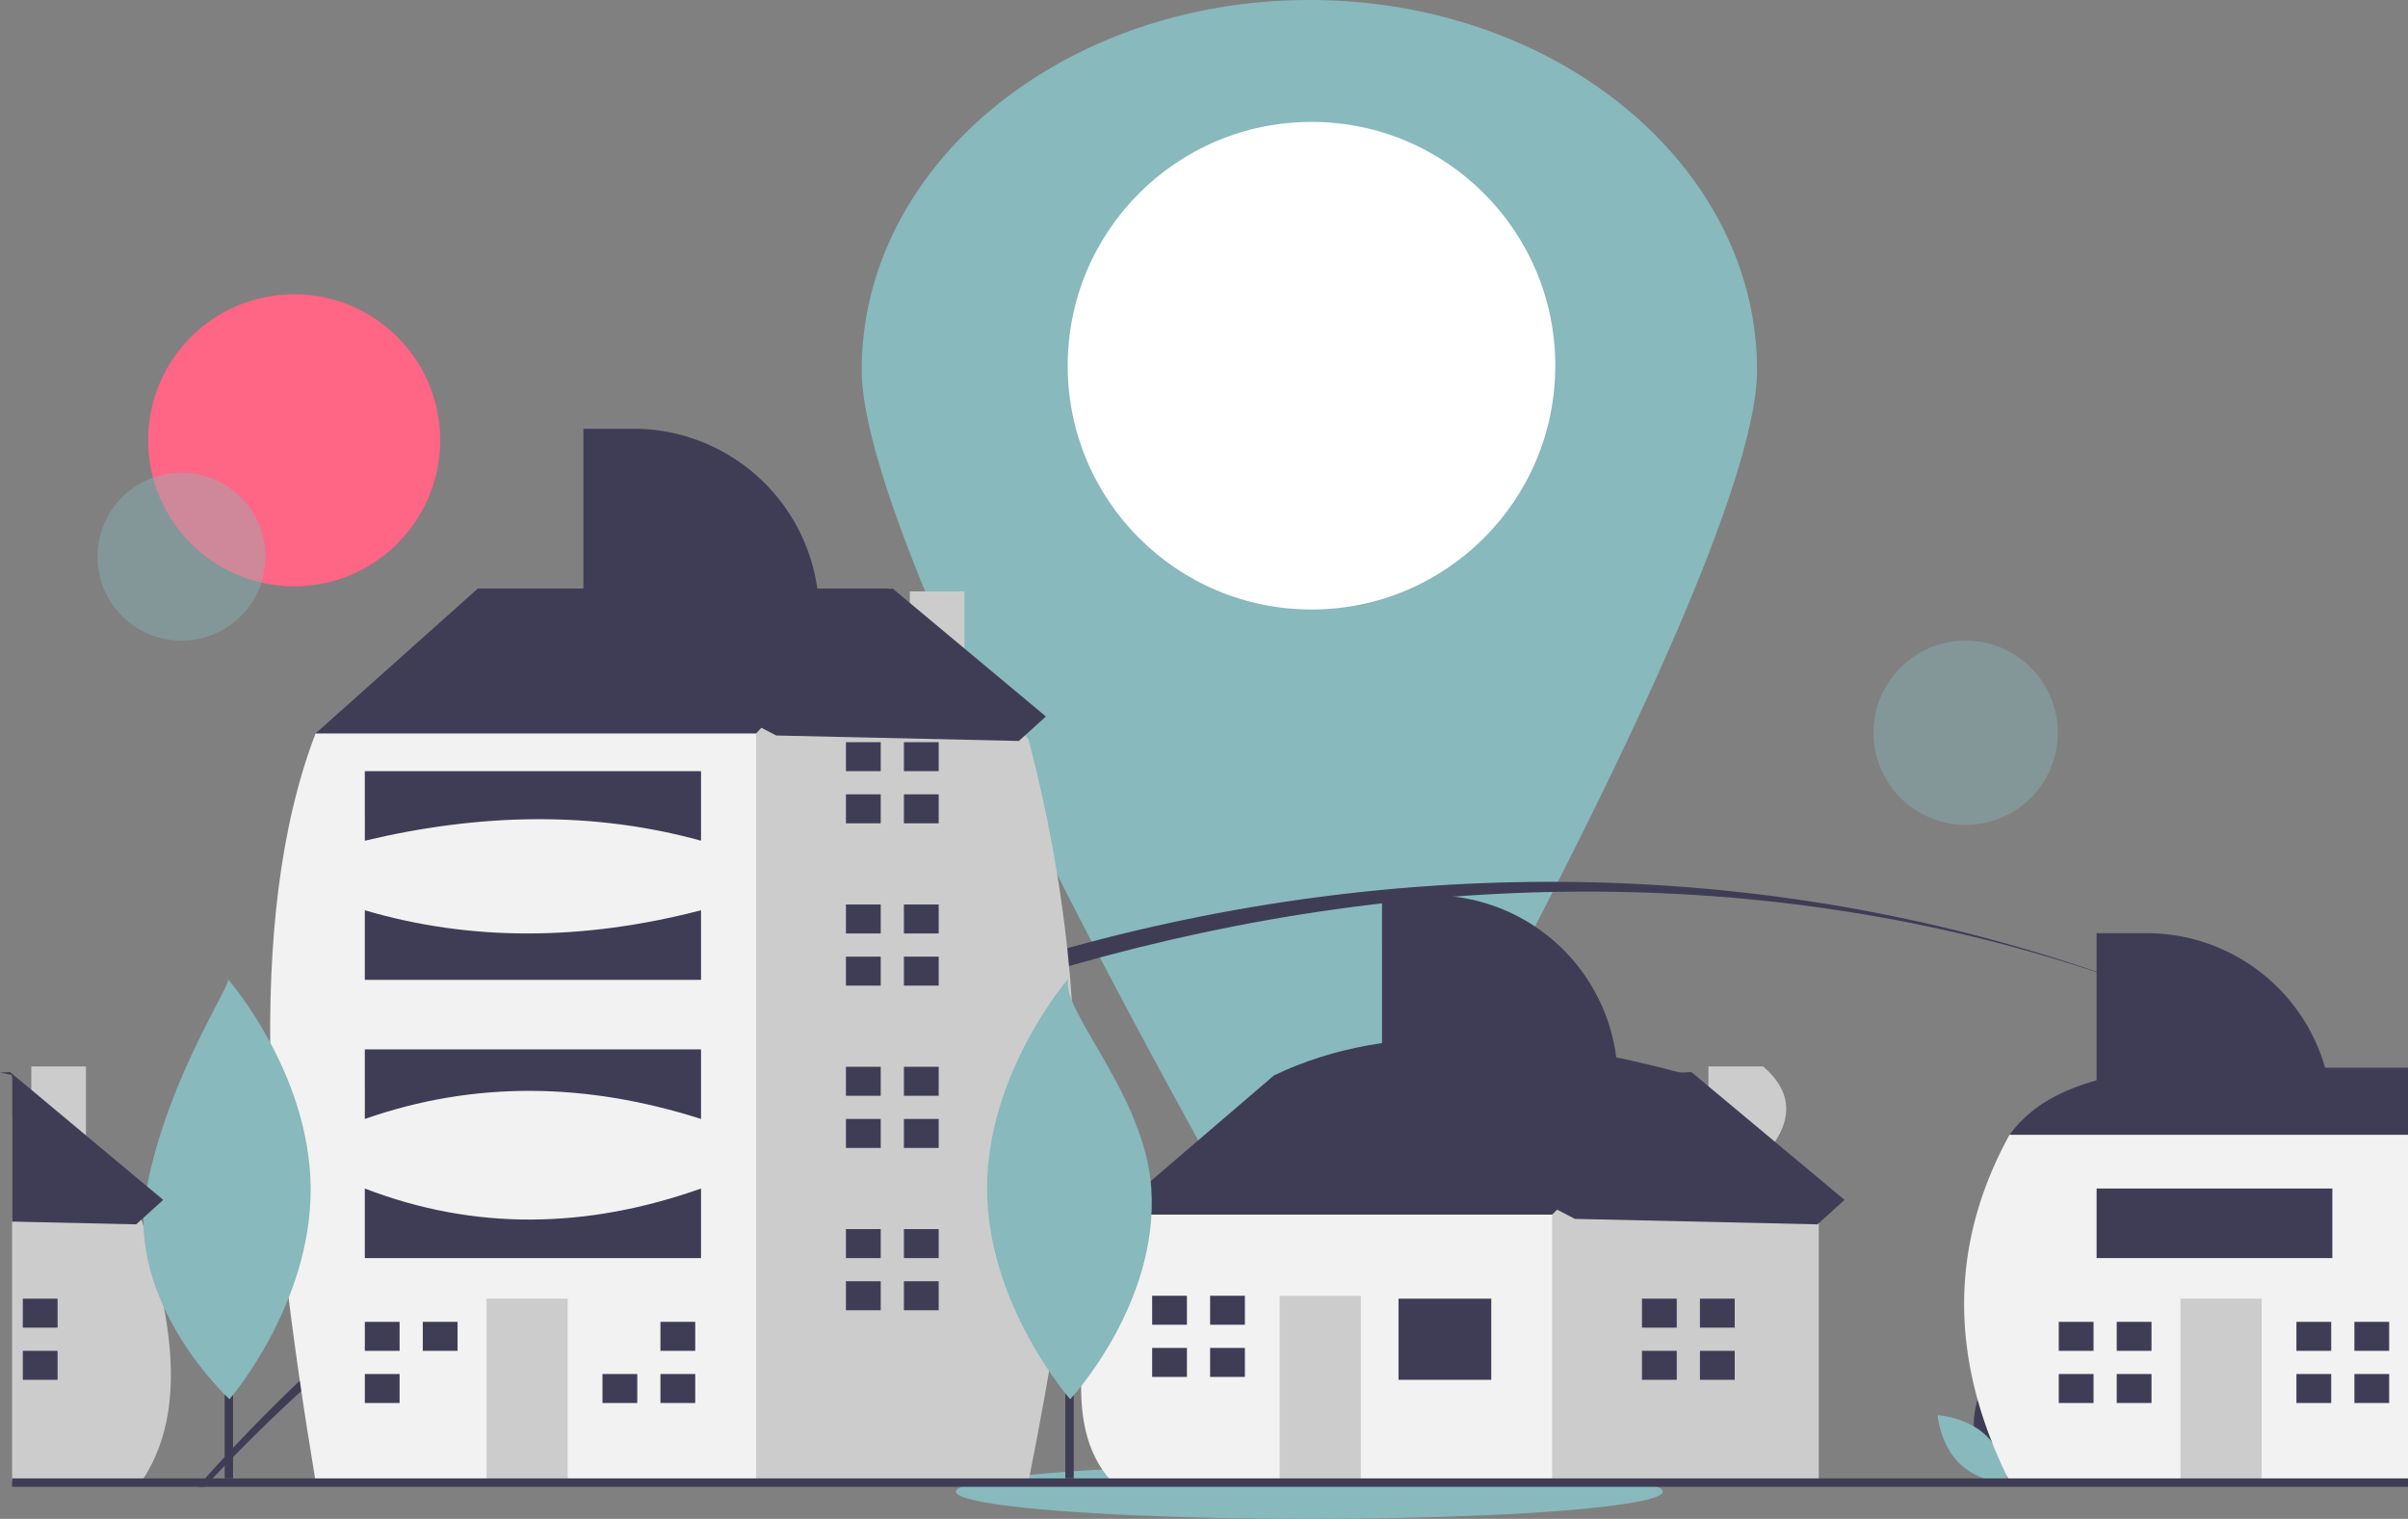 <svg xmlns="http://www.w3.org/2000/svg" width="572.88" height="361.347" viewBox="0 0 572.88 361.347"
     role="img" artist="Katerina Limpitsouni" source="https://undraw.co/">
    <rect x="0" y="0" width="572.88" height="361.347" fill="#808080" stroke="none"/>
    <path d="M731.572,357.326c0,34.668-54.19,136.907-85.26,192.678a24.312,24.312,0,0,1-42.48,0c-31.07-55.771-85.26-158.01-85.26-192.678,0-48.601,47.682-88,106.5-88S731.572,308.725,731.572,357.326Z"
          transform="translate(-313.56 -269.326)" fill="#88b9bc"/>
    <circle cx="312.012" cy="87" r="58" fill="#fff"/>
    <circle cx="69.982" cy="104.74" r="34.74" fill="#ff6584"/>
    <ellipse cx="311.512" cy="354.856" rx="84.092" ry="6.492" fill="#88b9bc"/>
    <circle cx="356.74" cy="401.758" r="19.986" transform="translate(-410.533 420.211) rotate(-80.783)"
            fill="#88b9bc" opacity="0.4" style="isolation:isolate"/>
    <path d="M824.33,504.856c-157.39-59-349.35-1.48-460.18,116.18-.63.66-1.26,1.33-1.87,2h-1.69c.58-.67,1.18-1.34,1.77-2C475.49,494.426,664.9,443.966,824.33,504.856Z"
          transform="translate(-313.56 -269.326)" fill="#3f3d56"/>
    <path d="M867.34,524.426a375.733,375.733,0,0,0-43.01-19.57A341.325,341.325,0,0,1,867.34,524.426Z"
          transform="translate(-313.56 -269.326)" fill="#3f3d56"/>
    <circle cx="467.641" cy="174.315" r="21.92" fill="#88b9bc" opacity="0.4" style="isolation:isolate"/>
    <path d="M783.641,612.247c1.694,6.262,7.496,10.14,7.496,10.14s3.056-6.274,1.362-12.536-7.496-10.14-7.496-10.14S781.947,605.986,783.641,612.247Z"
          transform="translate(-313.56 -269.326)" fill="#3f3d56"/>
    <path d="M786.13,610.902c4.648,4.525,5.216,11.481,5.216,11.481s-6.968-.381-11.617-4.905-5.216-11.481-5.216-11.481S781.482,606.377,786.13,610.902Z"
          transform="translate(-313.56 -269.326)" fill="#88b9bc"/>
    <path d="M316.92,525.182v9.66l-.48.52v-10.28C316.6,525.112,316.76,525.152,316.92,525.182Z"
          transform="translate(-313.56 -269.326)" fill="#3f3d56"/>
    <path d="M347.7,621.032c-.14.23-.29.46-.44.69h-30.82v-96.06l.48-.48,4.09,4.65v-6.8h13v21.58l13.13,14.91.12.14c.16.5.31,1,.46,1.5a.035.035,0,0,0,.01.02,177.405,177.405,0,0,1,4.84,19.19C355.43,595.662,355,609.682,347.7,621.032Z"
          transform="translate(-313.56 -269.326)" fill="#ccc"/>
    <rect x="5.427" y="308.953" width="8.274" height="6.895" fill="#3f3d56"/>
    <rect x="5.427" y="321.365" width="8.274" height="6.895" fill="#3f3d56"/>
    <path d="M582.148,565.178l-4.137-6.895,38.614-33.098c28.547-13.741,62.958-9.776,99.294,0l0,9.653-35.856,38.615-41.373,8.274Z"
          transform="translate(-313.56 -269.326)" fill="#3f3d56"/>
    <path d="M733.011,544.608c6.857-7.627,7.81-14.88,0-21.577h-13v6.804l-4.092-4.65-33.098,33.098-5.517,5.516-6.895,27.582,12.412,30.339h63.437V559.662Z"
          transform="translate(-313.56 -269.326)" fill="#ccc"/>
    <path d="M578.011,558.283H682.821v63.438l-104.81,0C565.331,608.002,571.918,582.997,578.011,558.283Z"
          transform="translate(-313.56 -269.326)" fill="#f2f2f2"/>
    <rect x="332.715" y="308.953" width="22.065" height="19.307" fill="#3f3d56"/>
    <rect x="304.444" y="308.263" width="19.307" height="44.13" fill="#ccc"/>
    <polygon points="282.379 315.159 282.379 308.264 274.105 308.264 274.105 315.159 281.689 315.159 282.379 315.159"
             fill="#3f3d56"/>
    <polygon points="281.689 320.675 274.105 320.675 274.105 327.571 282.379 327.571 282.379 320.675 281.689 320.675"
             fill="#3f3d56"/>
    <rect x="287.895" y="308.263" width="8.274" height="6.895" fill="#3f3d56"/>
    <rect x="287.895" y="320.675" width="8.274" height="6.895" fill="#3f3d56"/>
    <polygon points="398.911 315.849 398.911 308.953 390.636 308.953 390.636 315.849 398.221 315.849 398.911 315.849"
             fill="#3f3d56"/>
    <polygon points="398.221 321.365 390.636 321.365 390.636 328.26 398.911 328.26 398.911 321.365 398.221 321.365"
             fill="#3f3d56"/>
    <rect x="404.427" y="308.953" width="8.274" height="6.895" fill="#3f3d56"/>
    <rect x="404.427" y="321.365" width="8.274" height="6.895" fill="#3f3d56"/>
    <polygon
            points="81.966 180.01 75.071 174.493 113.685 140.016 211.599 140.016 211.599 170.356 148.162 213.108 81.966 180.01"
            fill="#3f3d56"/>
    <path d="M543.011,428.682V410.031h-13v4.568l-4.852-5.257-31.719,34.477-12.411,8.275-19.245,140.603,29.023,29.023,67.45,0c10.335-51.988,18.53-105.394,0-176.522Z"
          transform="translate(-313.56 -269.326)" fill="#ccc"/>
    <path d="M388.63,443.819l104.81,0V621.72l-104.81,0C377.161,552.607,371.56,488.515,388.63,443.819Z"
          transform="translate(-313.56 -269.326)" fill="#f2f2f2"/>
    <rect x="115.753" y="308.953" width="19.307" height="43.441" fill="#ccc"/>
    <polygon points="95.067 321.365 95.067 314.47 86.793 314.47 86.793 321.365 94.378 321.365 95.067 321.365"
             fill="#3f3d56"/>
    <polygon points="94.378 326.881 86.793 326.881 86.793 333.777 95.067 333.777 95.067 326.881 94.378 326.881"
             fill="#3f3d56"/>
    <rect x="100.583" y="314.469" width="8.274" height="6.895" fill="#3f3d56"/>
    <polygon points="150.92 326.881 143.335 326.881 143.335 333.777 151.609 333.777 151.609 326.881 150.92 326.881"
             fill="#3f3d56"/>
    <rect x="157.125" y="314.469" width="8.274" height="6.895" fill="#3f3d56"/>
    <rect x="157.125" y="326.881" width="8.274" height="6.895" fill="#3f3d56"/>
    <polygon points="209.53 183.457 209.53 176.562 201.256 176.562 201.256 183.457 208.841 183.457 209.53 183.457"
             fill="#3f3d56"/>
    <polygon points="208.841 188.974 201.256 188.974 201.256 195.869 209.53 195.869 209.53 188.974 208.841 188.974"
             fill="#3f3d56"/>
    <rect x="215.047" y="176.562" width="8.274" height="6.895" fill="#3f3d56"/>
    <rect x="215.047" y="188.973" width="8.274" height="6.895" fill="#3f3d56"/>
    <polygon points="209.53 222.072 209.53 215.176 201.256 215.176 201.256 222.072 208.841 222.072 209.53 222.072"
             fill="#3f3d56"/>
    <polygon points="208.841 227.588 201.256 227.588 201.256 234.483 209.53 234.483 209.53 227.588 208.841 227.588"
             fill="#3f3d56"/>
    <rect x="215.047" y="215.176" width="8.274" height="6.895" fill="#3f3d56"/>
    <rect x="215.047" y="227.587" width="8.274" height="6.895" fill="#3f3d56"/>
    <polygon points="209.53 260.686 209.53 253.79 201.256 253.79 201.256 260.686 208.841 260.686 209.53 260.686"
             fill="#3f3d56"/>
    <polygon points="208.841 266.202 201.256 266.202 201.256 273.097 209.53 273.097 209.53 266.202 208.841 266.202"
             fill="#3f3d56"/>
    <rect x="215.047" y="253.79" width="8.274" height="6.895" fill="#3f3d56"/>
    <rect x="215.047" y="266.202" width="8.274" height="6.895" fill="#3f3d56"/>
    <polygon points="209.53 299.3 209.53 292.404 201.256 292.404 201.256 299.3 208.841 299.3 209.53 299.3"
             fill="#3f3d56"/>
    <polygon points="208.841 304.816 201.256 304.816 201.256 311.711 209.53 311.711 209.53 304.816 208.841 304.816"
             fill="#3f3d56"/>
    <rect x="215.047" y="292.404" width="8.274" height="6.895" fill="#3f3d56"/>
    <rect x="215.047" y="304.816" width="8.274" height="6.895" fill="#3f3d56"/>
    <path d="M400.352,452.783H480.339V469.332c-25.638-7.076-52.374-6.568-79.986,0Z"
          transform="translate(-313.56 -269.326)" fill="#3f3d56"/>
    <path d="M400.352,485.881q37.447,11.033,79.986,0v16.549H400.352Z"
          transform="translate(-313.56 -269.326)" fill="#3f3d56"/>
    <path d="M400.352,518.979H480.339V535.528c-27.259-8.704-53.949-9.115-79.986,0Z"
          transform="translate(-313.56 -269.326)" fill="#3f3d56"/>
    <path d="M400.352,552.077c26.086,10.054,52.772,9.635,79.986,0v16.549H400.352Z"
          transform="translate(-313.56 -269.326)" fill="#3f3d56"/>
    <path d="M830.24,523.326h56.2v27.08l-5.02,1.571-16.7,5.212-26.2-6.069-26.17-6.065-13.82-3.201-6.9-2.553C797.37,531.425,807.81,525.23,830.24,523.326Z"
          transform="translate(-313.56 -269.326)" fill="#3f3d56"/>
    <path d="M886.44,539.301v82.421h-94.81c-.03-.051-.05-.097-.08-.148v-.005a1.265,1.265,0,0,0-.08-.167q-2.22-4.469-3.98-8.914c-9.95-25.078-8.87-49.494,4.14-73.187Z"
          transform="translate(-313.56 -269.326)" fill="#f2f2f2"/>
    <rect x="518.753" y="308.953" width="19.307" height="43.441" fill="#ccc"/>
    <polygon points="498.067 321.365 498.067 314.47 489.793 314.47 489.793 321.365 497.378 321.365 498.067 321.365"
             fill="#3f3d56"/>
    <polygon points="497.378 326.881 489.793 326.881 489.793 333.777 498.067 333.777 498.067 326.881 497.378 326.881"
             fill="#3f3d56"/>
    <rect x="503.583" y="314.469" width="8.274" height="6.895" fill="#3f3d56"/>
    <rect x="503.583" y="326.881" width="8.274" height="6.895" fill="#3f3d56"/>
    <polygon points="554.609 321.365 554.609 314.47 546.335 314.47 546.335 321.365 553.92 321.365 554.609 321.365"
             fill="#3f3d56"/>
    <polygon points="553.92 326.881 546.335 326.881 546.335 333.777 554.609 333.777 554.609 326.881 553.92 326.881"
             fill="#3f3d56"/>
    <rect x="560.125" y="314.469" width="8.274" height="6.895" fill="#3f3d56"/>
    <rect x="560.125" y="326.881" width="8.274" height="6.895" fill="#3f3d56"/>
    <path d="M812.353,491.326h11.886a44.202,44.202,0,0,1,44.202,44.202v0h-56.087Z"
          transform="translate(-313.56 -269.326)" fill="#3f3d56"/>
    <path d="M452.353,371.326h11.886a44.202,44.202,0,0,1,44.202,44.202v0h-56.087Z"
          transform="translate(-313.56 -269.326)" fill="#3f3d56"/>
    <path d="M642.353,482.326h11.886a44.202,44.202,0,0,1,44.202,44.202v0h-56.087Z"
          transform="translate(-313.56 -269.326)" fill="#3f3d56"/>
    <rect x="498.793" y="282.751" width="56.087" height="16.549" fill="#3f3d56"/>
    <rect x="2.88" y="351.71" width="570" height="2" fill="#3f3d56"/>
    <rect x="53.451" y="272.705" width="2" height="79" fill="#3f3d56"/>
    <path d="M387.469,552.099c.127,27.624-19.308,50.108-19.308,50.108s-24.889-22.782-19.769-49.928c5.15-27.301,21.199-49.992,19.308-50.108C367.7,502.171,387.341,524.475,387.469,552.099Z"
          transform="translate(-313.56 -269.326)" fill="#88b9bc"/>
    <rect x="253.451" y="272.705" width="2" height="79" fill="#3f3d56"/>
    <path d="M587.469,552.099c1.803,27.566-19.308,50.108-19.308,50.108s-19.642-22.304-19.769-49.928,19.308-50.108,19.308-50.108C565.805,509.743,586.01,529.795,587.469,552.099Z"
          transform="translate(-313.56 -269.326)" fill="#88b9bc"/>
    <polygon points="125.513 144.289 212.387 140.039 248.83 170.458 242.387 176.275 184.678 174.976 125.513 144.289"
             fill="#3f3d56"/>
    <path d="M352.39,554.782l-4.68,4.23-.57.51-1.19,1.08-29.51-.66v-34.86q-1.44-.315-2.88-.6l2.39-.12.49.41,4.57,3.81,13,10.86,14.52,12.12Z"
          transform="translate(-313.56 -269.326)" fill="#3f3d56"/>
    <polygon points="315.513 259.289 402.387 255.039 438.83 285.458 432.387 291.275 374.678 289.976 315.513 259.289"
             fill="#3f3d56"/>
</svg>